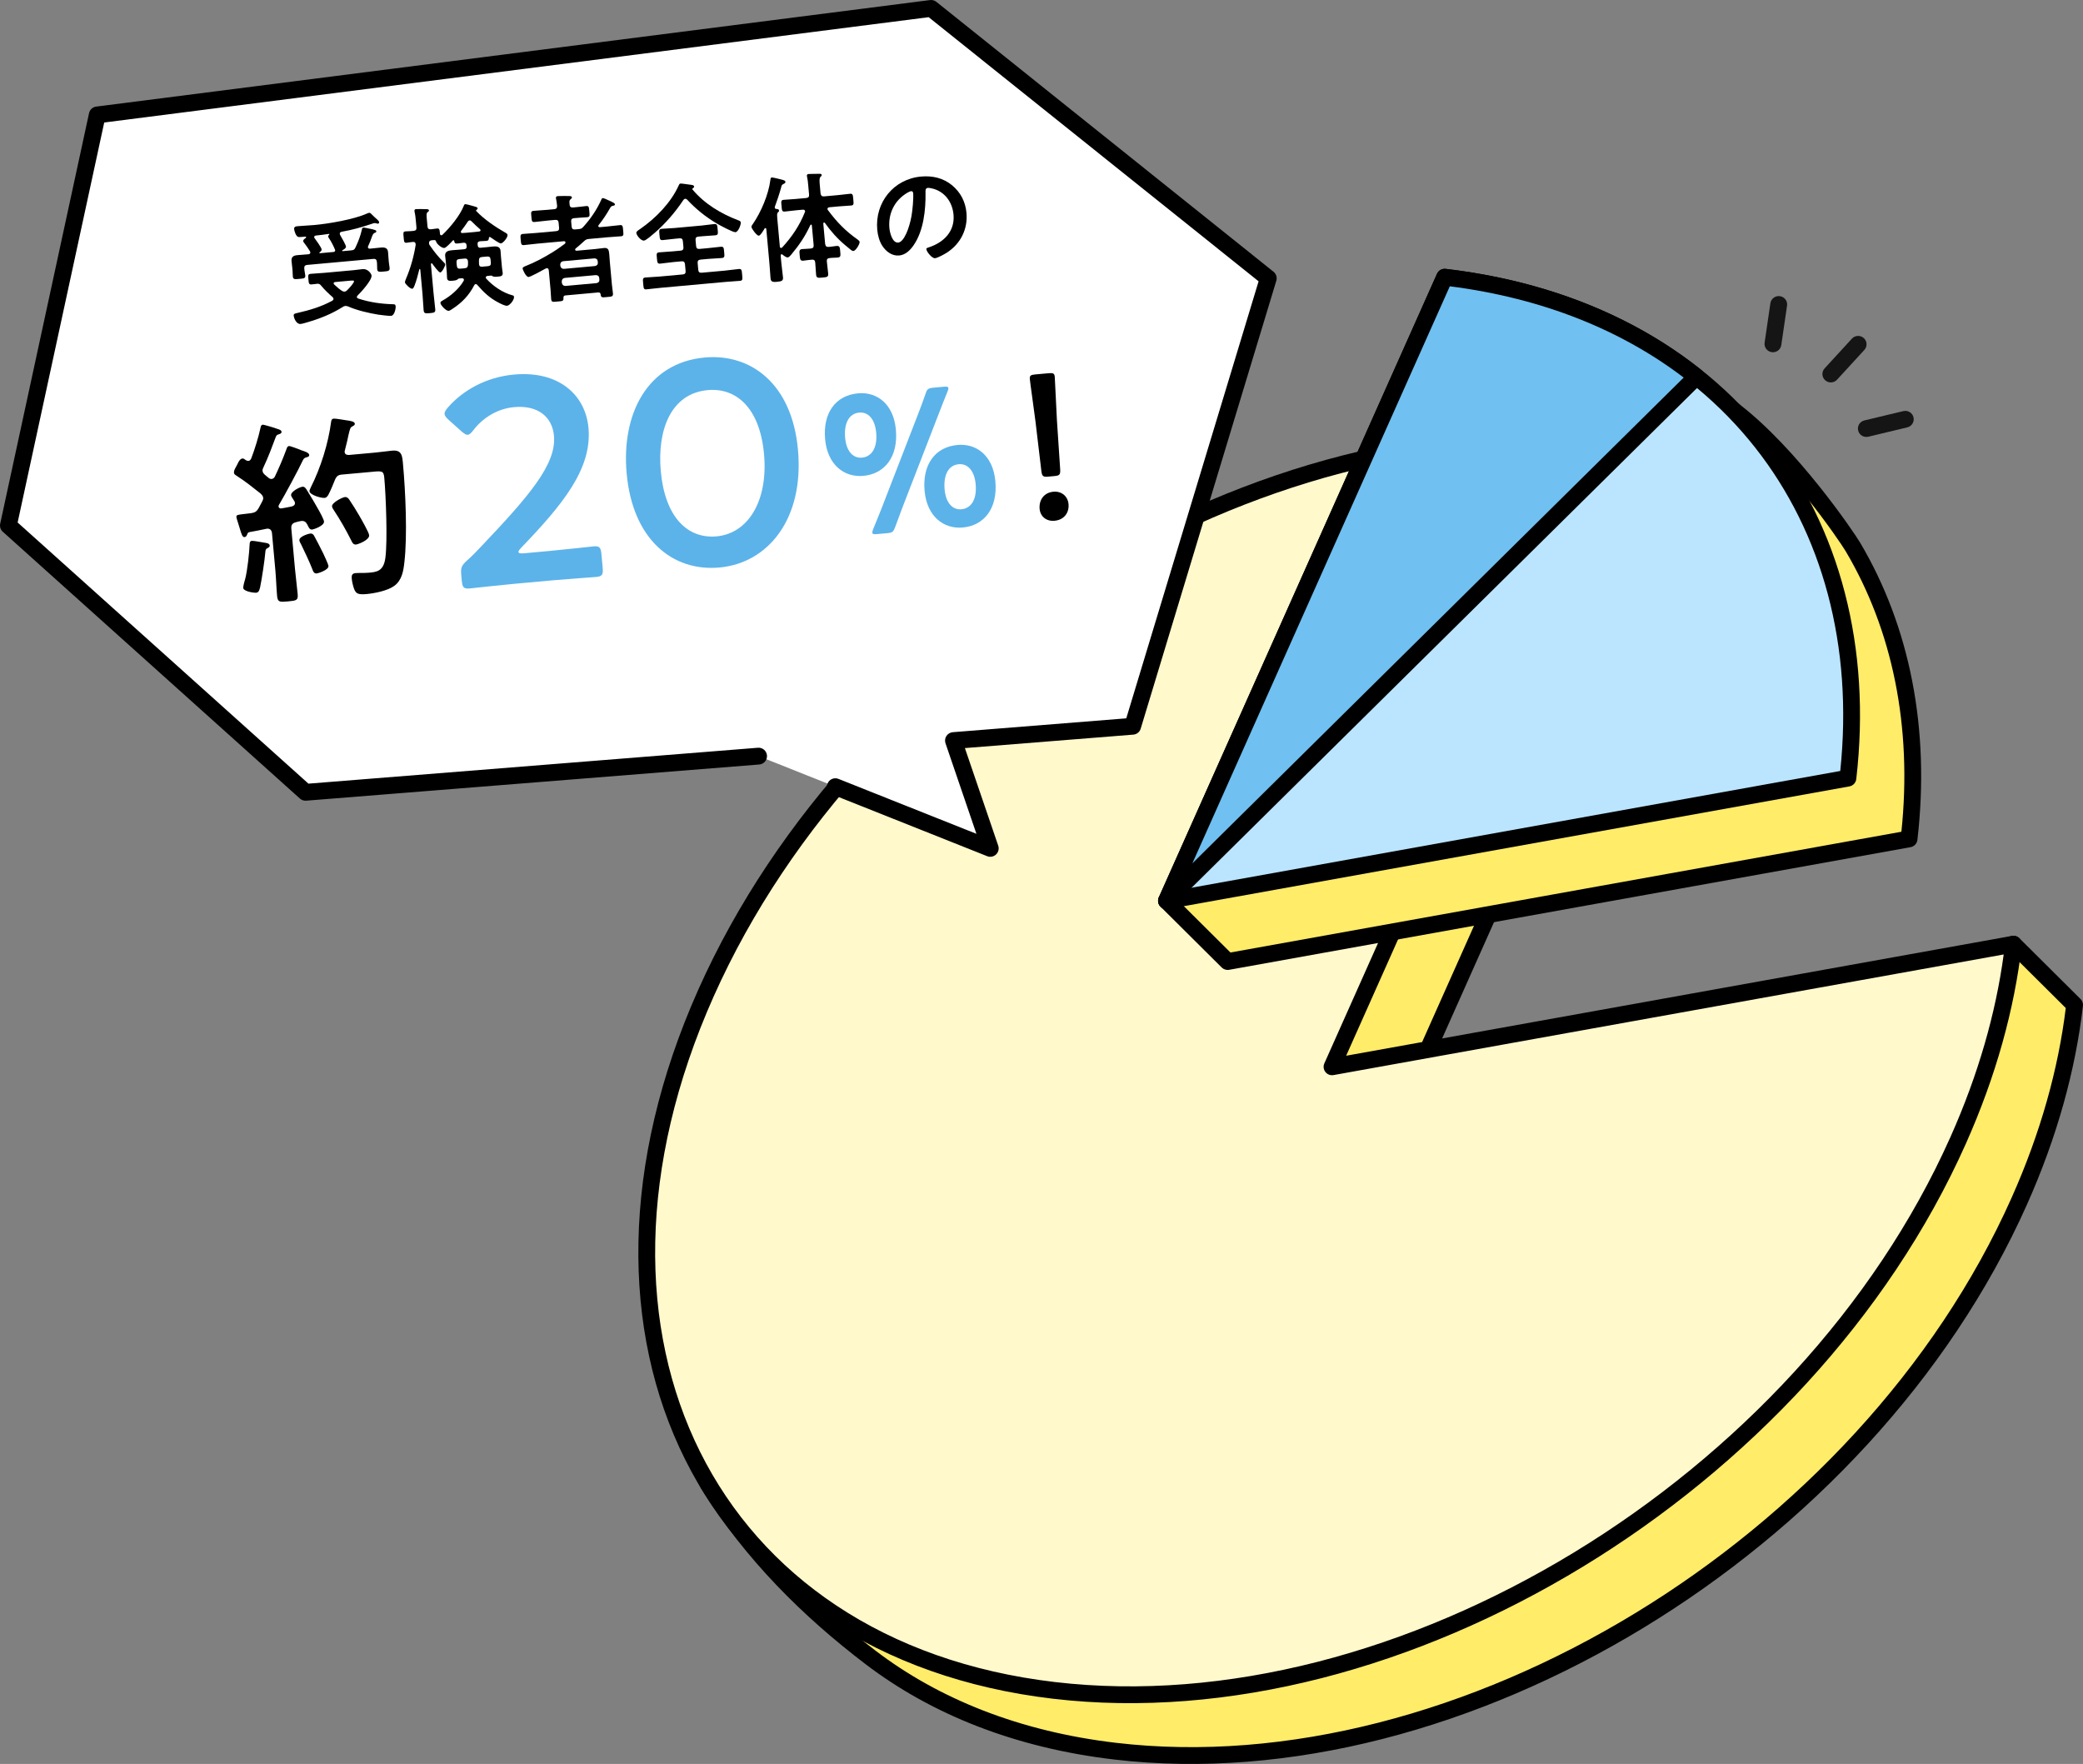 <svg width="248" height="210" viewBox="0 0 248 210" fill="none" xmlns="http://www.w3.org/2000/svg">
<rect x="0" y="0" width="248" height="210" fill="#808080" stroke="none"/>
<path d="M247 119.641L239.719 112.405L165.868 134.242L198.989 60.007C157.821 55.164 109.619 84.474 91.327 125.474C83.115 143.879 78.93 162.327 84.279 176.608C89.519 185.039 96.304 191.723 103.655 197.324C111.345 203.182 121.148 207.112 132.747 208.477C173.916 213.319 222.117 184.009 240.41 143.01C243.982 135.001 246.132 127.144 246.999 119.64L247 119.641Z" fill="#FFEC69"/>
<path fill-rule="evenodd" clip-rule="evenodd" d="M136.06 74.695C155.688 62.759 178.253 56.561 199.106 59.014C199.422 59.051 199.701 59.236 199.858 59.512C200.016 59.789 200.032 60.124 199.902 60.414L167.666 132.668L239.436 111.446C239.786 111.342 240.165 111.438 240.424 111.695L247.702 118.929C247.703 118.931 247.705 118.932 247.706 118.934L247.708 118.935C247.946 119.173 248.038 119.502 247.986 119.81C247.102 127.405 244.925 135.342 241.323 143.417C232.083 164.127 215.308 181.851 195.676 193.788C176.048 205.724 153.484 211.923 132.63 209.47L132.744 208.507L132.63 209.47C120.873 208.087 110.896 204.098 103.049 198.119C95.629 192.466 88.75 185.696 83.43 177.136C83.395 177.08 83.366 177.021 83.343 176.959C77.846 162.285 82.183 143.515 90.414 125.067C99.654 104.357 116.428 86.633 136.06 74.695ZM245.948 120.006L239.434 113.532L166.152 135.201C165.777 135.312 165.373 135.195 165.116 134.901C164.859 134.608 164.796 134.191 164.955 133.835L197.516 60.853C177.576 58.881 156.007 64.906 137.099 76.404C117.765 88.16 101.293 105.592 92.24 125.881L91.611 125.601L92.24 125.881C84.066 144.202 80.031 162.289 85.181 176.165C90.334 184.427 97.004 190.999 104.261 196.528C111.793 202.267 121.423 206.138 132.864 207.484C153.179 209.873 175.3 203.838 194.637 192.08C213.971 180.323 230.444 162.892 239.496 142.602C242.954 134.851 245.059 127.256 245.948 120.006Z" fill="black"/>
<path d="M239.719 112.405L158.589 127.006L191.708 52.77C150.541 47.927 102.339 77.239 84.047 118.237C65.755 159.237 84.3 196.399 125.468 201.241C166.636 206.084 214.837 176.774 233.13 135.774C236.703 127.765 238.852 119.908 239.719 112.405Z" fill="#FFF9CC"/>
<path fill-rule="evenodd" clip-rule="evenodd" d="M128.78 67.459C148.408 55.523 170.973 49.324 191.825 51.776C192.141 51.814 192.42 51.999 192.578 52.275C192.735 52.552 192.751 52.887 192.622 53.177L160.272 125.686L239.542 111.42C239.853 111.364 240.173 111.459 240.404 111.675C240.634 111.892 240.749 112.205 240.713 112.519C239.833 120.131 237.654 128.086 234.043 136.181C224.803 156.891 208.029 174.615 188.397 186.553C168.768 198.488 146.204 204.687 125.351 202.234C104.474 199.778 89.229 189.102 81.566 173.744C73.91 158.403 73.893 138.543 83.134 117.829C92.374 97.12 109.148 79.397 128.78 67.459ZM129.819 69.167C110.485 80.924 94.013 98.355 84.961 118.644C75.91 138.93 76.019 158.151 83.355 172.851C90.683 187.535 105.295 197.861 125.585 200.248C145.9 202.637 168.02 196.602 187.358 184.844C206.692 173.087 223.164 155.656 232.217 135.366C235.538 127.921 237.611 120.62 238.558 113.63L158.766 127.99C158.401 128.055 158.03 127.914 157.802 127.622C157.573 127.33 157.524 126.936 157.675 126.598L190.236 53.616C170.296 51.644 148.727 57.67 129.819 69.167Z" fill="black"/>
<path d="M227.291 99.871C228.8 86.833 226.387 74.876 220.607 65.117C219.855 63.847 213.191 54.049 206.413 48.867C202.918 48.867 138.88 107.236 138.88 107.236L146.161 114.473L227.291 99.872V99.871Z" fill="#FFEC69"/>
<path fill-rule="evenodd" clip-rule="evenodd" d="M205.469 48.138C205.692 48.028 206.048 47.867 206.413 47.867C206.633 47.867 206.846 47.94 207.021 48.073C210.506 50.737 213.926 54.556 216.55 57.834C219.175 61.112 221.06 63.919 221.467 64.608C227.368 74.571 229.813 86.745 228.287 99.968C228.245 100.41 227.913 100.776 227.468 100.856L146.338 115.457C146.017 115.515 145.687 115.412 145.456 115.182L138.175 107.945C137.981 107.752 137.874 107.488 137.88 107.214C137.886 106.941 138.004 106.681 138.206 106.497L138.88 107.236C138.206 106.497 138.207 106.497 138.207 106.496L138.927 105.841C139.397 105.413 140.087 104.786 140.966 103.988C142.725 102.391 145.24 100.11 148.27 97.374C154.33 91.901 162.446 84.602 170.672 77.304C178.897 70.006 187.237 62.703 193.742 57.223C196.993 54.484 199.796 52.192 201.9 50.581C202.95 49.778 203.842 49.132 204.536 48.683C204.881 48.46 205.197 48.273 205.469 48.138ZM140.33 107.268L146.496 113.396L226.379 99.02C227.692 86.462 225.295 74.995 219.746 65.626C219.402 65.045 217.578 62.317 214.989 59.084C212.511 55.989 209.382 52.495 206.233 49.995C206.073 50.081 205.87 50.202 205.622 50.363C204.994 50.769 204.151 51.377 203.116 52.17C201.049 53.751 198.275 56.019 195.031 58.752C188.546 64.216 180.221 71.505 172 78.8C163.779 86.093 155.668 93.387 149.611 98.858C146.582 101.593 144.068 103.873 142.311 105.468C141.467 106.234 140.798 106.842 140.33 107.268Z" fill="black"/>
<path d="M220.012 92.635C223.587 61.725 205.128 36.898 172.001 33.002L138.88 107.238L220.01 92.637L220.012 92.635Z" fill="#BBE5FF"/>
<path fill-rule="evenodd" clip-rule="evenodd" d="M171.088 32.594C171.266 32.195 171.683 31.958 172.118 32.009C188.911 33.984 202.063 41.278 210.556 52.07C219.047 62.86 222.819 77.066 221.005 92.751C220.979 92.974 220.879 93.183 220.719 93.342L220.718 93.343C220.574 93.488 220.389 93.585 220.188 93.621L139.057 108.222C138.692 108.287 138.321 108.146 138.093 107.854C137.864 107.563 137.816 107.169 137.967 106.83L171.088 32.594ZM172.613 34.085L140.563 105.919L219.099 91.785C220.66 76.855 216.979 63.466 208.984 53.307C200.981 43.138 188.594 36.128 172.613 34.085Z" fill="black"/>
<path d="M172.001 33L138.88 107.236L201.97 44.863C194.155 38.617 184.055 34.418 172.001 33Z" fill="#70C0F1"/>
<path fill-rule="evenodd" clip-rule="evenodd" d="M171.088 32.593C171.266 32.193 171.683 31.956 172.118 32.007C184.337 33.445 194.618 37.707 202.594 44.082C202.817 44.26 202.954 44.525 202.969 44.81C202.984 45.095 202.876 45.373 202.673 45.574L139.583 107.947C139.241 108.285 138.706 108.332 138.311 108.058C137.915 107.784 137.771 107.268 137.967 106.828L171.088 32.593ZM172.613 34.083L141.962 102.783L200.458 44.951C193.092 39.337 183.727 35.505 172.613 34.083Z" fill="black"/>
<path fill-rule="evenodd" clip-rule="evenodd" d="M221.904 40.251C222.313 40.621 222.342 41.252 221.969 41.659L218.717 45.202C218.344 45.609 217.709 45.638 217.3 45.267C216.891 44.896 216.862 44.265 217.236 43.858L220.487 40.316C220.861 39.909 221.495 39.88 221.904 40.251Z" fill="#151515"/>
<path fill-rule="evenodd" clip-rule="evenodd" d="M211.917 35.259C212.466 35.338 212.845 35.844 212.765 36.389L212.078 41.083C211.998 41.627 211.489 42.005 210.941 41.926C210.393 41.847 210.013 41.341 210.093 40.796L210.78 36.103C210.86 35.558 211.369 35.18 211.917 35.259Z" fill="#151515"/>
<path fill-rule="evenodd" clip-rule="evenodd" d="M227.819 49.678C227.949 50.213 227.617 50.752 227.078 50.88L222.439 51.991C221.901 52.12 221.359 51.791 221.23 51.255C221.1 50.72 221.432 50.181 221.971 50.053L226.61 48.942C227.148 48.813 227.69 49.142 227.819 49.678Z" fill="#151515"/>
<path d="M90.318 90.017L36.375 94.325L1 62.561L11.58 13.682L110.859 1L151 33.133L134.852 86.461L113.517 88.165L117.901 101L99.454 93.655" fill="white"/>
<path fill-rule="evenodd" clip-rule="evenodd" d="M110.732 0.008C111.001 -0.026 111.272 0.05 111.484 0.219L151.625 32.352C151.944 32.607 152.076 33.031 151.957 33.422L135.809 86.751C135.69 87.145 135.342 87.425 134.932 87.458L114.879 89.06L118.847 100.677C118.973 101.046 118.873 101.455 118.59 101.724C118.307 101.994 117.894 102.074 117.531 101.929L99.084 94.584C98.571 94.38 98.321 93.798 98.525 93.285C98.73 92.772 99.311 92.522 99.824 92.726L116.252 99.267L112.571 88.489C112.471 88.197 112.511 87.875 112.681 87.617C112.85 87.359 113.129 87.193 113.437 87.169L134.093 85.519L149.847 33.49L110.565 2.046L12.408 14.584L2.1 62.205L36.723 93.294L90.239 89.02C90.789 88.977 91.271 89.387 91.315 89.938C91.359 90.488 90.948 90.97 90.398 91.014L36.455 95.322C36.181 95.344 35.911 95.252 35.707 95.069L0.332 63.305C0.065 63.065 -0.053 62.701 0.023 62.35L10.603 13.47C10.693 13.056 11.033 12.744 11.454 12.69L110.732 0.008Z" fill="black"/>
<path d="M37.786 33.783C37.551 33.805 37.331 33.839 37.11 33.859C36.764 33.89 36.763 33.723 36.72 33.253C36.676 32.769 36.663 32.631 36.996 32.6C37.548 32.55 38.09 32.529 38.644 32.479L42.101 32.165C42.364 32.141 42.984 32.056 43.177 32.039C43.813 31.981 44.217 32.586 44.237 32.807C44.287 33.36 42.994 34.774 42.584 35.174C42.533 35.234 42.482 35.281 42.491 35.378C42.5 35.474 42.572 35.51 42.659 35.544C43.981 35.981 45.352 36.178 46.75 36.218C46.96 36.227 47.084 36.216 47.107 36.464C47.131 36.727 46.97 37.564 46.569 37.601C46.292 37.626 45.361 37.501 45.05 37.46C43.933 37.282 42.465 36.942 41.433 36.478C41.319 36.447 41.232 36.413 41.108 36.424C40.997 36.434 40.917 36.469 40.825 36.534C39.439 37.398 38.081 37.94 36.518 38.389C36.314 38.449 35.989 38.548 35.781 38.567C35.283 38.612 34.995 37.886 34.966 37.568C34.946 37.346 35.151 37.314 35.48 37.242C36.968 36.898 38.23 36.518 39.573 35.797C39.651 35.734 39.715 35.673 39.706 35.576C39.698 35.493 39.665 35.44 39.604 35.376C39.165 34.998 38.631 34.488 38.271 34.048C38.224 33.996 38.145 33.891 38.086 33.855C38.012 33.806 37.94 33.785 37.855 33.778L37.786 33.785L37.786 33.783ZM40.733 29.849C40.737 29.89 40.766 29.902 40.808 29.898L41.845 29.804C42.136 29.778 42.224 29.686 42.34 29.424C42.679 28.697 42.905 28.118 43.084 27.335C43.113 27.193 43.134 27.107 43.258 27.096C43.355 27.087 43.781 27.174 43.91 27.204C44.633 27.347 44.792 27.403 44.805 27.541C44.813 27.637 44.734 27.686 44.652 27.708C44.435 27.769 44.367 27.943 44.222 28.347C44.145 28.577 44.021 28.895 43.835 29.302C43.811 29.346 43.8 29.375 43.805 29.431C43.818 29.569 43.92 29.616 44.044 29.604C44.486 29.564 44.914 29.511 45.343 29.472C45.785 29.432 46.154 29.496 46.2 30.008C46.224 30.271 46.234 30.535 46.261 30.825L46.3 31.254C46.319 31.461 46.366 31.68 46.385 31.888C46.419 32.261 46.226 32.279 45.687 32.328C45.188 32.373 44.941 32.409 44.908 32.05C44.888 31.828 44.909 31.604 44.889 31.382L44.87 31.175C44.845 30.898 44.711 30.799 44.448 30.823L36.579 31.538C36.317 31.562 36.202 31.684 36.227 31.96L36.244 32.14C36.263 32.347 36.324 32.565 36.344 32.786C36.378 33.159 36.154 33.152 35.629 33.2C35.104 33.247 34.897 33.28 34.865 32.921C34.844 32.699 34.852 32.476 34.834 32.268L34.797 31.867C34.769 31.563 34.733 31.315 34.711 31.08C34.666 30.582 34.944 30.417 35.401 30.376C35.857 30.334 36.3 30.308 36.743 30.268C36.867 30.242 36.96 30.192 36.946 30.04C36.942 29.999 36.926 29.972 36.907 29.918C36.663 29.536 36.501 29.285 36.217 28.921C36.169 28.856 36.107 28.792 36.1 28.708C36.085 28.543 36.282 28.413 36.401 28.332C36.425 28.302 36.452 28.286 36.448 28.245C36.443 28.189 36.399 28.166 36.344 28.171L36.109 28.192C35.873 28.214 35.583 28.24 35.467 28.195C35.235 28.09 35.044 27.522 35.022 27.287C34.996 26.996 35.187 26.951 35.422 26.93C36.1 26.868 36.768 26.849 37.431 26.789C39.132 26.635 42.098 26.128 43.639 25.444C43.719 25.408 43.88 25.338 43.963 25.331C44.074 25.321 44.197 25.449 44.381 25.641C44.488 25.744 44.596 25.859 44.747 25.985C44.868 26.085 45.124 26.299 45.138 26.451C45.146 26.534 45.084 26.623 45.002 26.631C44.96 26.635 44.889 26.613 44.859 26.603C44.775 26.582 44.674 26.549 44.577 26.558C44.508 26.564 44.372 26.605 44.291 26.64C42.965 27.081 42.027 27.348 40.642 27.599C40.52 27.639 40.442 27.701 40.455 27.839C40.46 27.895 40.476 27.921 40.495 27.975C40.626 28.187 41.174 29.154 41.193 29.362C41.21 29.555 40.917 29.707 40.772 29.79C40.758 29.791 40.733 29.822 40.736 29.85L40.733 29.849ZM37.408 28.241C37.413 28.296 37.429 28.323 37.461 28.362C37.619 28.571 38.273 29.473 38.293 29.694C38.307 29.846 38.164 29.957 38.059 30.036C38.032 30.052 38.02 30.068 38.023 30.096C38.026 30.137 38.069 30.147 38.097 30.145L39.715 29.998C39.839 29.972 39.918 29.923 39.905 29.785C39.901 29.744 39.885 29.717 39.867 29.677C39.688 29.247 39.435 28.754 39.177 28.373C39.129 28.308 39.082 28.242 39.074 28.159C39.065 28.062 39.129 28.001 39.194 27.939C39.206 27.925 39.218 27.909 39.217 27.895C39.214 27.854 39.185 27.842 39.157 27.845C38.634 27.921 38.111 27.996 37.586 28.044C37.49 28.066 37.397 28.117 37.408 28.241ZM42.15 33.47C42.142 33.388 41.989 33.387 41.782 33.406L39.915 33.576C39.818 33.585 39.711 33.636 39.721 33.746C39.726 33.802 39.756 33.827 39.788 33.866C40.093 34.159 40.366 34.399 40.722 34.632C40.824 34.679 40.898 34.727 41.022 34.716C41.147 34.705 41.212 34.657 41.303 34.579C41.483 34.41 42.17 33.692 42.15 33.47Z" fill="black"/>
<path d="M51.379 31.349C51.323 31.354 51.302 31.426 51.307 31.482L51.616 34.883C51.674 35.52 51.76 36.153 51.819 36.803C51.854 37.19 51.732 37.23 51.165 37.281C50.612 37.331 50.472 37.316 50.435 36.915C50.377 36.279 50.361 35.639 50.303 35.003L50.038 32.085C50.019 32.031 49.99 32.019 49.976 32.021C49.962 32.022 49.935 32.024 49.924 32.067C49.782 32.652 49.564 33.467 49.348 34.015C49.289 34.133 49.227 34.361 49.074 34.375C48.839 34.397 48.227 33.797 48.211 33.617C48.201 33.507 48.316 33.245 48.362 33.13C48.891 31.896 49.29 30.451 49.491 29.137L49.482 29.04C49.465 28.846 49.334 28.788 49.168 28.803C48.973 28.808 48.534 28.889 48.396 28.901C48.091 28.929 48.099 28.705 48.058 28.249C48.014 27.765 47.968 27.574 48.273 27.546C48.536 27.522 48.857 27.535 49.229 27.487C49.505 27.462 49.606 27.341 49.581 27.065L49.522 26.415C49.486 26.014 49.446 25.572 49.358 25.218L49.346 25.093C49.332 24.941 49.44 24.903 49.551 24.893C49.717 24.878 50.485 24.891 50.695 24.901C50.821 24.903 51.056 24.881 51.071 25.048C51.08 25.145 50.986 25.194 50.896 25.273C50.766 25.368 50.772 25.59 50.813 26.046L50.895 26.945C50.92 27.222 51.026 27.31 51.303 27.298C51.525 27.278 51.826 27.223 52.034 27.204C52.325 27.177 52.34 27.343 52.385 27.841C52.394 27.938 52.443 28.017 52.553 28.007C52.609 28.002 52.649 27.985 52.674 27.954C53.598 27.076 54.754 25.674 55.219 24.502C55.252 24.402 55.285 24.316 55.396 24.306C55.548 24.292 56.495 24.582 56.71 24.646C56.781 24.667 56.856 24.716 56.863 24.799C56.872 24.896 56.806 24.944 56.74 24.978C56.7 24.995 56.674 25.025 56.678 25.067C56.681 25.095 56.682 25.108 56.697 25.121C57.622 26.097 58.975 27.02 60.136 27.681C60.254 27.74 60.416 27.837 60.428 27.975C60.455 28.265 59.904 28.957 59.628 28.982C59.461 28.997 58.568 28.366 58.389 28.244C58.361 28.232 58.344 28.206 58.303 28.21C58.234 28.216 58.211 28.274 58.204 28.344C58.195 28.554 58.148 28.656 57.886 28.68C57.65 28.701 57.386 28.712 57.15 28.719C56.93 28.753 56.841 28.845 56.863 29.08L56.873 29.19C56.894 29.425 57 29.514 57.22 29.494L57.843 29.437C58.119 29.412 58.394 29.373 58.671 29.348C59.099 29.309 59.547 29.324 59.596 29.863C59.613 30.043 59.617 30.238 59.633 30.418L59.761 31.828C59.78 32.036 59.843 32.421 59.851 32.504C59.886 32.891 59.58 32.905 59.207 32.939C59.041 32.954 58.82 32.974 58.659 32.891C58.599 32.854 58.539 32.804 58.47 32.81L58.041 32.849C57.932 32.873 57.824 32.911 57.836 33.048C57.841 33.105 57.857 33.13 57.889 33.17C58.679 34.046 59.869 34.858 61.011 35.158C61.14 35.188 61.185 35.226 61.197 35.351C61.228 35.696 60.704 36.372 60.371 36.402C60.123 36.425 59.567 36.14 59.347 36.021C58.294 35.475 57.591 34.8 56.828 33.921C56.766 33.857 56.721 33.82 56.624 33.828C56.541 33.836 56.49 33.897 56.456 33.969C55.839 35.155 55.011 36.025 53.893 36.754C53.774 36.834 53.551 36.994 53.413 37.007C53.109 37.034 52.461 36.34 52.437 36.078C52.423 35.926 52.556 35.857 52.676 35.791C53.657 35.242 54.64 34.4 55.207 33.428C55.217 33.385 55.241 33.341 55.237 33.299C55.225 33.161 55.111 33.13 54.984 33.127L54.653 33.157C54.57 33.165 54.52 33.225 54.468 33.272C54.325 33.382 54.09 33.404 53.924 33.419C53.55 33.453 53.26 33.479 53.226 33.106C53.213 32.967 53.212 32.647 53.192 32.425L53.064 31.015C53.047 30.835 53.016 30.643 52.999 30.463C52.95 29.923 53.402 29.826 53.83 29.788C54.094 29.764 54.371 29.753 54.648 29.727L55.27 29.671C55.491 29.651 55.579 29.545 55.557 29.31L55.547 29.199C55.529 28.992 55.436 28.889 55.213 28.895C54.992 28.928 54.676 28.971 54.469 28.99C54.165 29.018 54.113 28.911 54.079 28.691C54.06 28.637 54.042 28.597 53.973 28.603C53.946 28.606 53.933 28.62 53.907 28.637C53.742 28.82 53.121 29.503 52.899 29.523C52.582 29.552 52.004 29.033 51.942 28.802C51.905 28.707 51.866 28.585 51.754 28.581C51.63 28.593 51.518 28.589 51.408 28.599C51.174 28.634 51.071 28.728 51.079 28.978C51.088 29.075 51.104 29.101 51.153 29.18C51.685 29.968 52.188 30.592 52.877 31.268C52.923 31.32 52.999 31.383 53.007 31.466C53.025 31.673 52.619 32.421 52.425 32.438C52.231 32.456 51.608 31.579 51.481 31.409C51.464 31.369 51.433 31.343 51.378 31.348L51.379 31.349ZM55.722 31.122C55.685 30.86 55.578 30.759 55.315 30.783L54.706 30.838C54.43 30.863 54.329 30.983 54.355 31.26L54.389 31.634C54.414 31.91 54.534 32.01 54.811 31.985L55.295 31.941C55.571 31.916 55.688 31.822 55.718 31.54L55.722 31.122L55.722 31.122ZM55.906 26.24C55.809 26.249 55.759 26.309 55.695 26.384C55.452 26.769 55.19 27.114 54.916 27.473C54.879 27.518 54.868 27.561 54.873 27.616C54.882 27.713 54.955 27.748 55.037 27.741C55.191 27.74 55.343 27.727 55.509 27.712L56.616 27.611C56.767 27.597 56.92 27.583 57.07 27.556C57.153 27.549 57.218 27.501 57.209 27.404C57.205 27.348 57.189 27.323 57.143 27.285C56.794 26.981 56.46 26.677 56.137 26.344C56.075 26.28 56.001 26.231 55.904 26.24L55.906 26.24ZM58.088 31.688C58.364 31.663 58.465 31.542 58.44 31.266L58.406 30.892C58.381 30.616 58.26 30.516 57.984 30.541L57.389 30.595C57.112 30.62 57.025 30.739 57.023 31.018C57.034 31.143 57.033 31.282 57.031 31.422L57.036 31.477C57.057 31.699 57.202 31.769 57.396 31.751L58.087 31.688L58.088 31.688Z" fill="black"/>
<path d="M71.231 26.924C71.24 27.02 71.341 27.053 71.424 27.046L72.198 26.975C72.738 26.926 73.275 26.85 73.814 26.801C74.146 26.77 74.147 26.938 74.192 27.436C74.239 27.947 74.266 28.099 73.935 28.129C73.395 28.178 72.853 28.199 72.314 28.248L70.156 28.444C69.866 28.47 69.758 28.508 69.539 28.709C69.231 29.002 68.921 29.267 68.596 29.534C68.544 29.58 68.467 29.643 68.473 29.713C68.484 29.837 68.597 29.854 68.694 29.846L70.837 29.651C71.197 29.618 71.554 29.558 71.913 29.525C72.397 29.481 72.491 29.737 72.536 30.235C72.558 30.484 72.573 30.803 72.607 31.177L72.852 33.873C72.884 34.219 72.943 34.562 72.976 34.922C73.012 35.322 72.83 35.311 72.263 35.363C71.682 35.416 71.56 35.455 71.509 35.041C71.494 34.875 71.389 34.801 71.224 34.816L67.31 35.172C67.144 35.187 67.082 35.276 67.084 35.443C67.108 35.859 66.995 35.842 66.386 35.897L66.137 35.92C65.792 35.951 65.651 35.936 65.621 35.603C65.588 35.244 65.585 34.896 65.552 34.537L65.337 32.171C65.319 32.117 65.3 31.91 65.091 31.929C65.05 31.933 65.01 31.95 64.969 31.968C64.678 32.134 63.177 32.953 62.941 32.975C62.624 33.004 62.235 32.105 62.224 31.98C62.209 31.815 62.425 31.738 62.546 31.686C63.704 31.233 64.793 30.646 65.849 29.991C66.522 29.567 66.65 29.445 67.24 29.029C67.293 28.996 67.328 28.923 67.322 28.854C67.313 28.757 67.254 28.721 67.156 28.716L64.003 29.002C63.464 29.051 62.927 29.128 62.387 29.177C62.055 29.208 62.041 29.056 61.996 28.557C61.948 28.032 61.935 27.88 62.267 27.85C62.806 27.801 63.348 27.779 63.888 27.73L66.21 27.519C66.487 27.494 66.587 27.374 66.563 27.111L66.511 26.53C66.485 26.254 66.365 26.153 66.088 26.178L65.286 26.251C64.734 26.302 64.197 26.379 63.657 26.428C63.312 26.459 63.311 26.305 63.265 25.794C63.218 25.282 63.191 25.131 63.536 25.1C64.076 25.05 64.618 25.029 65.171 24.979L65.973 24.906C66.249 24.881 66.336 24.762 66.326 24.498C66.302 24.234 66.265 23.973 66.213 23.713C66.196 23.673 66.191 23.618 66.187 23.576C66.173 23.424 66.265 23.36 66.417 23.346C66.638 23.326 67.489 23.332 67.741 23.337C67.866 23.339 68.075 23.335 68.09 23.501C68.099 23.598 68.032 23.631 67.93 23.724C67.773 23.85 67.774 24.003 67.822 24.389C67.845 24.638 67.992 24.722 68.241 24.7C68.754 24.667 69.261 24.579 69.773 24.533C70.118 24.501 70.118 24.64 70.165 25.166C70.211 25.664 70.239 25.829 69.908 25.86C69.383 25.907 68.867 25.912 68.356 25.972C68.08 25.997 67.979 26.118 68.004 26.395L68.057 26.975C68.081 27.238 68.202 27.338 68.478 27.313L68.838 27.28C69.142 27.253 69.239 27.244 69.454 27.001C70.328 26.03 71.054 24.974 71.588 23.782C71.621 23.696 71.654 23.595 71.765 23.585C71.862 23.576 72.225 23.738 72.444 23.844C72.502 23.866 72.546 23.89 72.575 23.901C72.953 24.076 73.201 24.193 73.212 24.317C73.224 24.442 73.115 24.466 73.032 24.487C72.76 24.553 72.747 24.569 72.615 24.804C72.194 25.539 71.802 26.133 71.277 26.794C71.252 26.838 71.226 26.868 71.231 26.924ZM70.841 31.672C71.073 31.623 71.2 31.486 71.179 31.251L71.166 31.113C71.143 30.864 70.996 30.765 70.758 30.76L67.052 31.097C66.819 31.145 66.704 31.268 66.7 31.519L66.713 31.657C66.762 31.889 66.897 32.003 67.134 32.009L70.841 31.672ZM66.897 33.689C66.946 33.922 67.081 34.035 67.319 34.041L71.025 33.705C71.258 33.655 71.384 33.519 71.363 33.283L71.346 33.104C71.325 32.869 71.176 32.757 70.938 32.751L67.232 33.087C67 33.137 66.886 33.273 66.881 33.51L66.897 33.689Z" fill="black"/>
<path d="M77.912 27.752C77.692 27.94 76.918 28.624 76.669 28.646C76.323 28.678 75.79 28.029 75.763 27.739C75.747 27.559 75.946 27.444 76.235 27.25C78.084 25.966 79.883 24.129 80.811 22.066C80.858 21.964 80.891 21.863 81.015 21.852C81.181 21.837 81.861 21.956 82.086 21.978C82.327 22.012 82.619 22.013 82.637 22.206C82.647 22.317 82.568 22.366 82.489 22.415C82.448 22.433 82.423 22.463 82.427 22.505C82.429 22.532 82.444 22.545 82.445 22.559C83.883 24.268 85.816 25.431 87.881 26.22C88.025 26.276 88.184 26.331 88.197 26.469C88.224 26.774 87.896 27.612 87.564 27.643C87.26 27.67 85.734 26.832 85.396 26.641C84.056 25.856 82.868 24.905 81.817 23.773C81.741 23.71 81.681 23.66 81.57 23.67C81.473 23.679 81.424 23.739 81.36 23.814C80.403 25.255 79.23 26.615 77.911 27.753L77.912 27.752ZM81.305 28.727C81.28 28.45 81.16 28.349 80.897 28.373L80.399 28.419C79.901 28.464 79.419 28.536 78.921 28.581C78.562 28.614 78.562 28.461 78.514 27.935C78.471 27.465 78.44 27.272 78.786 27.241C79.284 27.196 79.785 27.192 80.283 27.147L83.561 26.849C84.059 26.803 84.552 26.717 85.037 26.673C85.397 26.64 85.4 26.835 85.443 27.305C85.488 27.803 85.518 27.982 85.159 28.014C84.675 28.058 84.174 28.076 83.676 28.121L83.165 28.167C82.888 28.192 82.788 28.313 82.813 28.589L82.876 29.281C82.901 29.557 83.021 29.658 83.298 29.633L84.197 29.551C84.736 29.502 85.273 29.425 85.812 29.376C86.172 29.344 86.173 29.511 86.218 30.009C86.263 30.507 86.293 30.685 85.934 30.718C85.395 30.767 84.852 30.774 84.312 30.823L83.414 30.905C83.137 30.93 83.038 31.065 83.062 31.327L83.133 32.115C83.159 32.392 83.279 32.492 83.556 32.467L86.28 32.22C86.847 32.168 87.409 32.075 87.977 32.024C88.308 31.994 88.312 32.189 88.359 32.7C88.406 33.225 88.436 33.404 88.105 33.434C87.538 33.486 86.969 33.51 86.401 33.561L78.658 34.265C78.091 34.316 77.527 34.396 76.959 34.447C76.627 34.478 76.626 34.297 76.578 33.771C76.531 33.259 76.5 33.067 76.831 33.037C77.399 32.985 77.969 32.975 78.536 32.923L81.288 32.673C81.55 32.649 81.651 32.529 81.626 32.252L81.554 31.464C81.53 31.202 81.409 31.087 81.146 31.111L80.219 31.195C79.68 31.244 79.144 31.335 78.605 31.384C78.26 31.415 78.257 31.234 78.211 30.736C78.166 30.238 78.138 30.074 78.483 30.042C79.022 29.993 79.564 29.972 80.104 29.923L81.03 29.839C81.293 29.815 81.393 29.694 81.368 29.418L81.305 28.727Z" fill="black"/>
<path d="M93.056 30.267C92.974 30.274 92.952 30.346 92.945 30.43L93.022 31.273C93.075 31.854 93.17 32.445 93.223 33.026C93.258 33.413 93.071 33.5 92.517 33.55C91.922 33.604 91.774 33.506 91.739 33.119C91.687 32.551 91.662 31.968 91.611 31.401L91.237 27.28C91.23 27.211 91.196 27.145 91.127 27.151C91.072 27.156 91.047 27.186 91.022 27.217C90.913 27.407 90.553 28.04 90.345 28.059C90.11 28.08 89.49 27.244 89.47 27.023C89.459 26.898 89.547 26.792 89.621 26.689C90.607 25.26 91.503 23.158 91.721 21.423C91.739 21.31 91.737 21.142 91.89 21.128C92.015 21.117 92.699 21.292 92.871 21.332C93.228 21.426 93.497 21.471 93.513 21.651C93.524 21.775 93.392 21.857 93.298 21.893C93.071 21.998 93.063 22.068 92.991 22.354C92.825 22.983 92.475 24.032 92.249 24.624C92.24 24.666 92.242 24.694 92.245 24.722C92.254 24.819 92.327 24.868 92.412 24.874C92.566 24.888 92.734 24.887 92.75 25.067C92.76 25.178 92.706 25.21 92.629 25.273C92.475 25.427 92.514 25.689 92.592 26.546L92.848 29.366C92.87 29.462 92.905 29.529 93.015 29.519C93.056 29.515 93.095 29.483 93.134 29.452C94.301 28.175 95.173 26.882 95.822 25.276C95.847 25.232 95.858 25.203 95.853 25.147C95.835 24.953 95.626 24.958 95.571 24.963L94.865 25.028C94.381 25.072 93.914 25.142 93.43 25.186C93.098 25.216 93.096 25.035 93.049 24.524C93.003 24.012 92.957 23.821 93.303 23.79C93.787 23.746 94.259 23.731 94.743 23.687L95.974 23.575C96.251 23.55 96.351 23.429 96.326 23.153L96.223 22.017C96.191 21.672 96.162 21.354 96.097 21.095C96.08 21.055 96.072 20.971 96.068 20.93C96.053 20.764 96.161 20.726 96.299 20.714C96.507 20.695 97.358 20.701 97.608 20.692C97.706 20.697 97.818 20.701 97.831 20.839C97.839 20.936 97.759 20.972 97.683 21.062C97.543 21.2 97.558 21.52 97.603 22.018L97.695 23.027C97.748 23.301 97.855 23.403 98.117 23.379L99.776 23.228C100.26 23.184 100.728 23.114 101.212 23.07C101.544 23.04 101.546 23.22 101.593 23.746C101.641 24.272 101.67 24.436 101.339 24.466C100.855 24.51 100.382 24.525 99.898 24.569L98.737 24.675C98.614 24.7 98.506 24.752 98.519 24.89C98.524 24.946 98.54 24.971 98.572 25.011C99.652 26.46 100.636 27.472 102.112 28.523C102.216 28.597 102.335 28.684 102.347 28.808C102.368 29.044 101.898 29.853 101.608 29.88C101.442 29.895 101.319 29.767 100.625 29.188C99.704 28.421 98.896 27.505 98.208 26.535C98.178 26.51 98.148 26.485 98.106 26.489C98.051 26.494 98.03 26.565 98.021 26.622L98.241 29.042C98.294 29.316 98.401 29.418 98.663 29.394C98.982 29.379 99.283 29.309 99.587 29.282C99.988 29.245 99.993 29.454 100.037 29.938C100.081 30.422 100.113 30.628 99.726 30.663C99.408 30.692 99.1 30.678 98.783 30.721C98.534 30.744 98.418 30.852 98.442 31.115C98.486 31.599 98.558 32.08 98.601 32.55C98.638 32.965 98.488 32.993 97.934 33.043C97.34 33.097 97.2 33.096 97.162 32.681C97.12 32.211 97.103 31.724 97.06 31.254C97.035 30.977 96.902 30.892 96.639 30.916C96.306 30.932 95.978 31.004 95.647 31.034C95.26 31.069 95.254 30.86 95.21 30.377C95.167 29.907 95.134 29.686 95.521 29.651C95.853 29.621 96.189 29.632 96.519 29.589C96.796 29.564 96.896 29.443 96.871 29.167L96.659 26.843C96.653 26.774 96.622 26.735 96.567 26.741C96.526 26.744 96.499 26.76 96.475 26.805C95.845 28.159 95.169 29.154 94.201 30.316C94.1 30.437 93.936 30.633 93.784 30.647C93.605 30.663 93.305 30.426 93.168 30.313C93.138 30.288 93.094 30.264 93.053 30.268L93.056 30.267Z" fill="black"/>
<path d="M113.361 22.064C114.371 22.905 114.947 24.025 115.067 25.338C115.241 27.26 114.381 28.997 112.776 30.05C112.474 30.245 111.651 30.71 111.32 30.74C110.959 30.773 110.315 29.966 110.288 29.662C110.275 29.524 110.48 29.478 110.616 29.437C112.388 28.844 113.704 27.525 113.525 25.548C113.39 24.068 112.495 22.811 111.012 22.444C110.883 22.414 110.599 22.356 110.475 22.367C110.157 22.396 110.185 22.701 110.192 22.936C110.224 24.97 109.963 27.475 108.78 29.186C108.374 29.78 107.812 30.348 107.051 30.417C106.208 30.493 105.489 29.945 105.052 29.274C104.696 28.734 104.503 27.999 104.444 27.349C104.15 24.113 106.391 21.316 109.655 21.02C111.01 20.896 112.292 21.184 113.362 22.063L113.361 22.064ZM108.018 22.953C106.51 23.843 105.732 25.406 105.891 27.162C105.938 27.673 106.234 28.943 106.94 28.879C107.631 28.816 108.262 27.17 108.521 25.724C108.641 25.043 108.779 23.651 108.719 22.987C108.706 22.849 108.627 22.745 108.475 22.759C108.364 22.769 108.123 22.889 108.018 22.953Z" fill="black"/>
<path d="M35.118 59.857C35.11 59.763 35.056 59.696 35.026 59.628C34.941 59.469 34.673 59.137 34.656 58.948C34.617 58.524 35.684 57.976 36.014 57.946C36.273 57.922 36.412 58.147 36.524 58.327C37.136 59.316 37.473 59.881 37.927 60.694C38.182 61.146 38.555 61.849 38.576 62.085C38.623 62.603 37.331 63.029 37.166 63.044C36.836 63.075 36.733 62.727 36.59 62.455C36.444 62.16 36.238 61.989 35.885 62.021C35.696 62.038 35.302 62.145 35.21 62.177C34.769 62.289 34.649 62.537 34.687 62.961L35.12 67.721C35.21 68.711 35.349 69.72 35.441 70.733C35.507 71.464 35.298 71.506 34.285 71.598C33.295 71.688 33.057 71.686 32.991 70.956C32.899 69.943 32.88 68.947 32.788 67.933L32.383 63.479C32.353 63.149 32.165 62.906 31.788 62.94C31.764 62.942 31.205 63.064 31.158 63.068C30.693 63.182 30.387 63.21 29.733 63.34C29.523 63.383 29.504 63.432 29.427 63.63C29.369 63.778 29.288 63.928 29.123 63.943C28.864 63.966 28.763 63.642 28.523 62.833C28.453 62.578 28.352 62.255 28.222 61.862C28.189 61.77 28.155 61.654 28.144 61.536C28.12 61.277 28.405 61.275 29.134 61.185C29.393 61.161 29.65 61.114 29.91 61.091C30.355 61.027 30.556 60.889 30.784 60.513C30.925 60.238 31.069 59.988 31.21 59.714C31.27 59.589 31.352 59.44 31.337 59.274C31.315 59.038 31.187 58.932 31.028 58.756C30.107 58.032 29.183 57.284 28.2 56.661C28.048 56.556 27.875 56.477 27.857 56.288C27.825 55.935 28.147 55.55 28.283 55.228C28.382 55.006 28.583 54.607 28.866 54.582C29.008 54.569 29.162 54.698 29.265 54.783C29.364 54.822 29.464 54.884 29.582 54.873C29.747 54.858 29.83 54.732 29.912 54.581C30.333 53.474 30.775 52.056 31.025 50.892C31.06 50.746 31.092 50.578 31.28 50.561C31.422 50.548 32.815 50.968 33.037 51.066C33.209 51.122 33.499 51.191 33.519 51.403C33.538 51.615 33.304 51.66 33.144 51.722C32.981 51.76 32.895 51.863 32.838 52.011C32.34 53.339 31.959 54.372 31.343 55.687C31.283 55.811 31.244 55.91 31.257 56.051C31.276 56.263 31.381 56.373 31.512 56.503L31.974 56.889C32.077 56.975 32.201 57.035 32.343 57.022C32.531 57.005 32.638 56.876 32.722 56.749C33.259 55.607 33.652 54.693 34.091 53.512C34.168 53.315 34.198 53.122 34.41 53.103C34.551 53.09 35.241 53.361 35.658 53.513C35.806 53.571 35.931 53.631 36.003 53.648C36.224 53.723 36.785 53.886 36.809 54.145C36.828 54.357 36.665 54.396 36.526 54.432C36.294 54.501 36.202 54.533 36.08 54.757C35.523 55.948 33.916 58.922 33.216 60.102C33.175 60.177 33.156 60.226 33.163 60.297C33.18 60.485 33.327 60.544 33.493 60.529C33.914 60.467 34.311 60.383 34.731 60.297C34.823 60.265 35.148 60.188 35.118 59.858L35.118 59.857ZM31.753 64.653C31.922 64.686 32.096 64.765 32.113 64.954C32.126 65.094 31.991 65.179 31.877 65.237C31.627 65.355 31.614 65.474 31.59 65.738C31.526 66.599 31.155 69.056 30.971 69.904C30.9 70.172 30.838 70.534 30.508 70.564C30.225 70.589 28.998 70.416 28.959 69.992C28.942 69.803 29.137 69.073 29.212 68.852C29.454 67.857 29.677 65.864 29.722 64.791C29.729 64.6 29.759 64.408 29.994 64.386C30.207 64.367 31.464 64.609 31.753 64.653ZM37.713 68.269C37.359 68.302 37.259 67.978 37.162 67.702C36.912 67.036 36.145 65.394 35.826 64.758C35.742 64.624 35.656 64.465 35.644 64.324C35.601 63.853 36.783 63.531 36.925 63.518C37.136 63.498 37.263 63.582 37.372 63.739C37.453 63.85 38.349 65.598 38.467 65.849C38.587 66.123 39.084 67.147 39.105 67.382C39.148 67.854 37.877 68.254 37.713 68.269ZM39.136 58.827C39.035 59.026 38.889 59.253 38.653 59.275C38.206 59.315 36.886 58.912 36.847 58.488C36.835 58.347 36.959 58.146 37.016 57.998C38.184 55.682 39.086 52.797 39.422 50.224C39.453 50.031 39.485 49.862 39.743 49.838C39.955 49.819 40.945 49.99 41.234 50.036C41.764 50.106 42.222 50.184 42.245 50.443C42.26 50.608 42.078 50.696 41.965 50.753C41.693 50.897 41.68 51.017 41.489 51.794C41.406 52.182 41.292 52.762 41.06 53.615C41.043 53.688 41.024 53.737 41.03 53.808C41.065 54.185 41.418 54.153 41.538 54.165L44.696 53.878C45.379 53.816 46.035 53.709 46.694 53.649C47.873 53.542 47.894 54.3 47.984 55.289C48.277 58.518 48.519 63.794 48.142 66.965C48.024 68.021 47.838 69.107 46.924 69.76C46.144 70.33 44.58 70.638 43.637 70.724C42.554 70.823 42.369 70.625 42.155 70.099C42.026 69.73 41.913 69.265 41.879 68.889C41.842 68.488 41.917 68.267 42.342 68.228C42.718 68.194 43.316 68.235 43.929 68.18C44.825 68.098 45.673 68.021 45.883 66.41C46.15 64.39 45.949 59.038 45.754 56.894C45.669 55.952 45.441 56.068 43.839 56.214L40.729 56.496C40.257 56.539 40.08 56.674 39.882 57.12C39.649 57.688 39.417 58.279 39.134 58.827L39.136 58.827ZM42.389 64.827C42.036 64.859 41.912 64.538 41.794 64.288C41.186 63.084 40.507 61.886 39.764 60.766C39.682 60.654 39.543 60.429 39.53 60.288C39.489 59.841 40.762 59.203 41.068 59.175C41.304 59.154 41.46 59.305 41.57 59.462C41.981 60.066 42.399 60.741 42.765 61.373C42.99 61.756 43.921 63.383 43.951 63.713C44.005 64.301 42.602 64.809 42.389 64.828L42.389 64.827Z" fill="black"/>
<path d="M65.386 65.596C67.153 65.435 70.405 65.07 70.648 65.048C71.376 64.982 71.534 65.177 71.606 65.975L71.754 67.603C71.826 68.401 71.707 68.621 70.979 68.688C70.736 68.71 67.472 68.937 65.704 69.097L61.199 69.507C59.431 69.668 56.179 70.033 55.937 70.055C55.208 70.121 55.051 69.926 54.979 69.128L54.922 68.505C54.84 67.604 54.922 67.351 55.599 66.731C56.182 66.223 56.692 65.688 57.234 65.114C62.974 59.071 66.264 55.278 65.955 51.882C65.751 49.629 64.049 48.211 61.207 48.47C59.128 48.659 57.417 49.828 56.355 51.216C56.075 51.592 55.88 51.749 55.671 51.768C55.498 51.783 55.275 51.629 54.934 51.346L53.412 49.981C53.107 49.695 52.949 49.499 52.93 49.291C52.908 49.049 53.062 48.825 53.346 48.485C55.151 46.434 57.911 44.89 61.204 44.591C66.471 44.112 69.701 46.964 70.064 50.949C70.508 55.836 66.947 60.108 62.064 65.2C61.809 65.468 61.718 65.616 61.727 65.719C61.739 65.858 61.954 65.908 62.369 65.87L65.385 65.596L65.386 65.596Z" fill="#5CB3E9"/>
<path d="M95.005 53.539C95.755 61.787 91.445 67.037 85.657 67.563C80.112 68.067 75.328 64.272 74.61 56.371C73.965 49.266 77.081 43.182 83.909 42.561C89.35 42.067 94.287 45.637 95.005 53.539ZM78.675 56.106C79.166 61.513 81.819 64.172 85.32 63.854C89.028 63.517 91.476 59.696 90.963 54.046C90.468 48.605 87.692 46.131 84.261 46.443C79.86 46.843 78.231 51.22 78.675 56.106Z" fill="#5CB3E9"/>
<path d="M106.663 51.146C106.958 54.398 105.313 56.424 102.792 56.653C100.483 56.863 98.512 55.307 98.237 52.291C97.959 49.227 99.427 47.075 102.16 46.827C104.446 46.619 106.389 48.129 106.663 51.145L106.663 51.146ZM100.621 52.123C100.771 53.772 101.604 54.576 102.618 54.484C103.796 54.377 104.481 53.293 104.318 51.502C104.17 49.876 103.356 49.023 102.297 49.119C101.048 49.233 100.469 50.45 100.621 52.123ZM104.396 63.587C104.042 63.619 103.873 63.588 103.858 63.423C103.849 63.329 103.883 63.183 103.961 62.986C104.293 62.196 104.621 61.358 104.931 60.593L109.319 49.265C109.609 48.526 109.913 47.691 110.195 46.88C110.382 46.317 110.515 46.21 111.127 46.154L112.376 46.041C112.73 46.008 112.899 46.041 112.914 46.206C112.923 46.3 112.886 46.422 112.809 46.618C112.459 47.482 112.111 48.345 111.824 49.108L107.455 60.387C107.17 61.173 106.862 61.961 106.577 62.748C106.367 63.313 106.258 63.417 105.645 63.473L104.396 63.587ZM118.506 57.292C118.802 60.544 117.156 62.57 114.635 62.8C112.327 63.009 110.355 61.454 110.081 58.438C109.803 55.374 111.27 53.222 114.004 52.973C116.29 52.766 118.233 54.276 118.507 57.292L118.506 57.292ZM112.465 58.269C112.615 59.919 113.448 60.722 114.461 60.63C115.64 60.523 116.325 59.439 116.162 57.648C116.014 56.022 115.2 55.169 114.14 55.266C112.891 55.379 112.313 56.596 112.465 58.269Z" fill="#5CB3E9"/>
<path d="M127.218 60.016C127.306 60.983 126.746 61.888 125.545 61.998C124.603 62.083 123.861 61.509 123.777 60.59C123.683 59.553 124.266 58.645 125.42 58.54C126.363 58.454 127.13 59.05 127.218 60.016ZM124.782 56.745C124.194 56.798 124.065 56.691 123.988 56.104L123.281 50.157C123.106 48.747 122.653 45.605 122.611 45.134C122.574 44.734 122.707 44.627 123.225 44.58L124.875 44.43C125.394 44.382 125.543 44.464 125.579 44.864C125.622 45.335 125.744 48.508 125.839 50.068L126.226 55.901C126.256 56.492 126.148 56.621 125.56 56.675L124.782 56.745L124.782 56.745Z" fill="black"/>
</svg>
